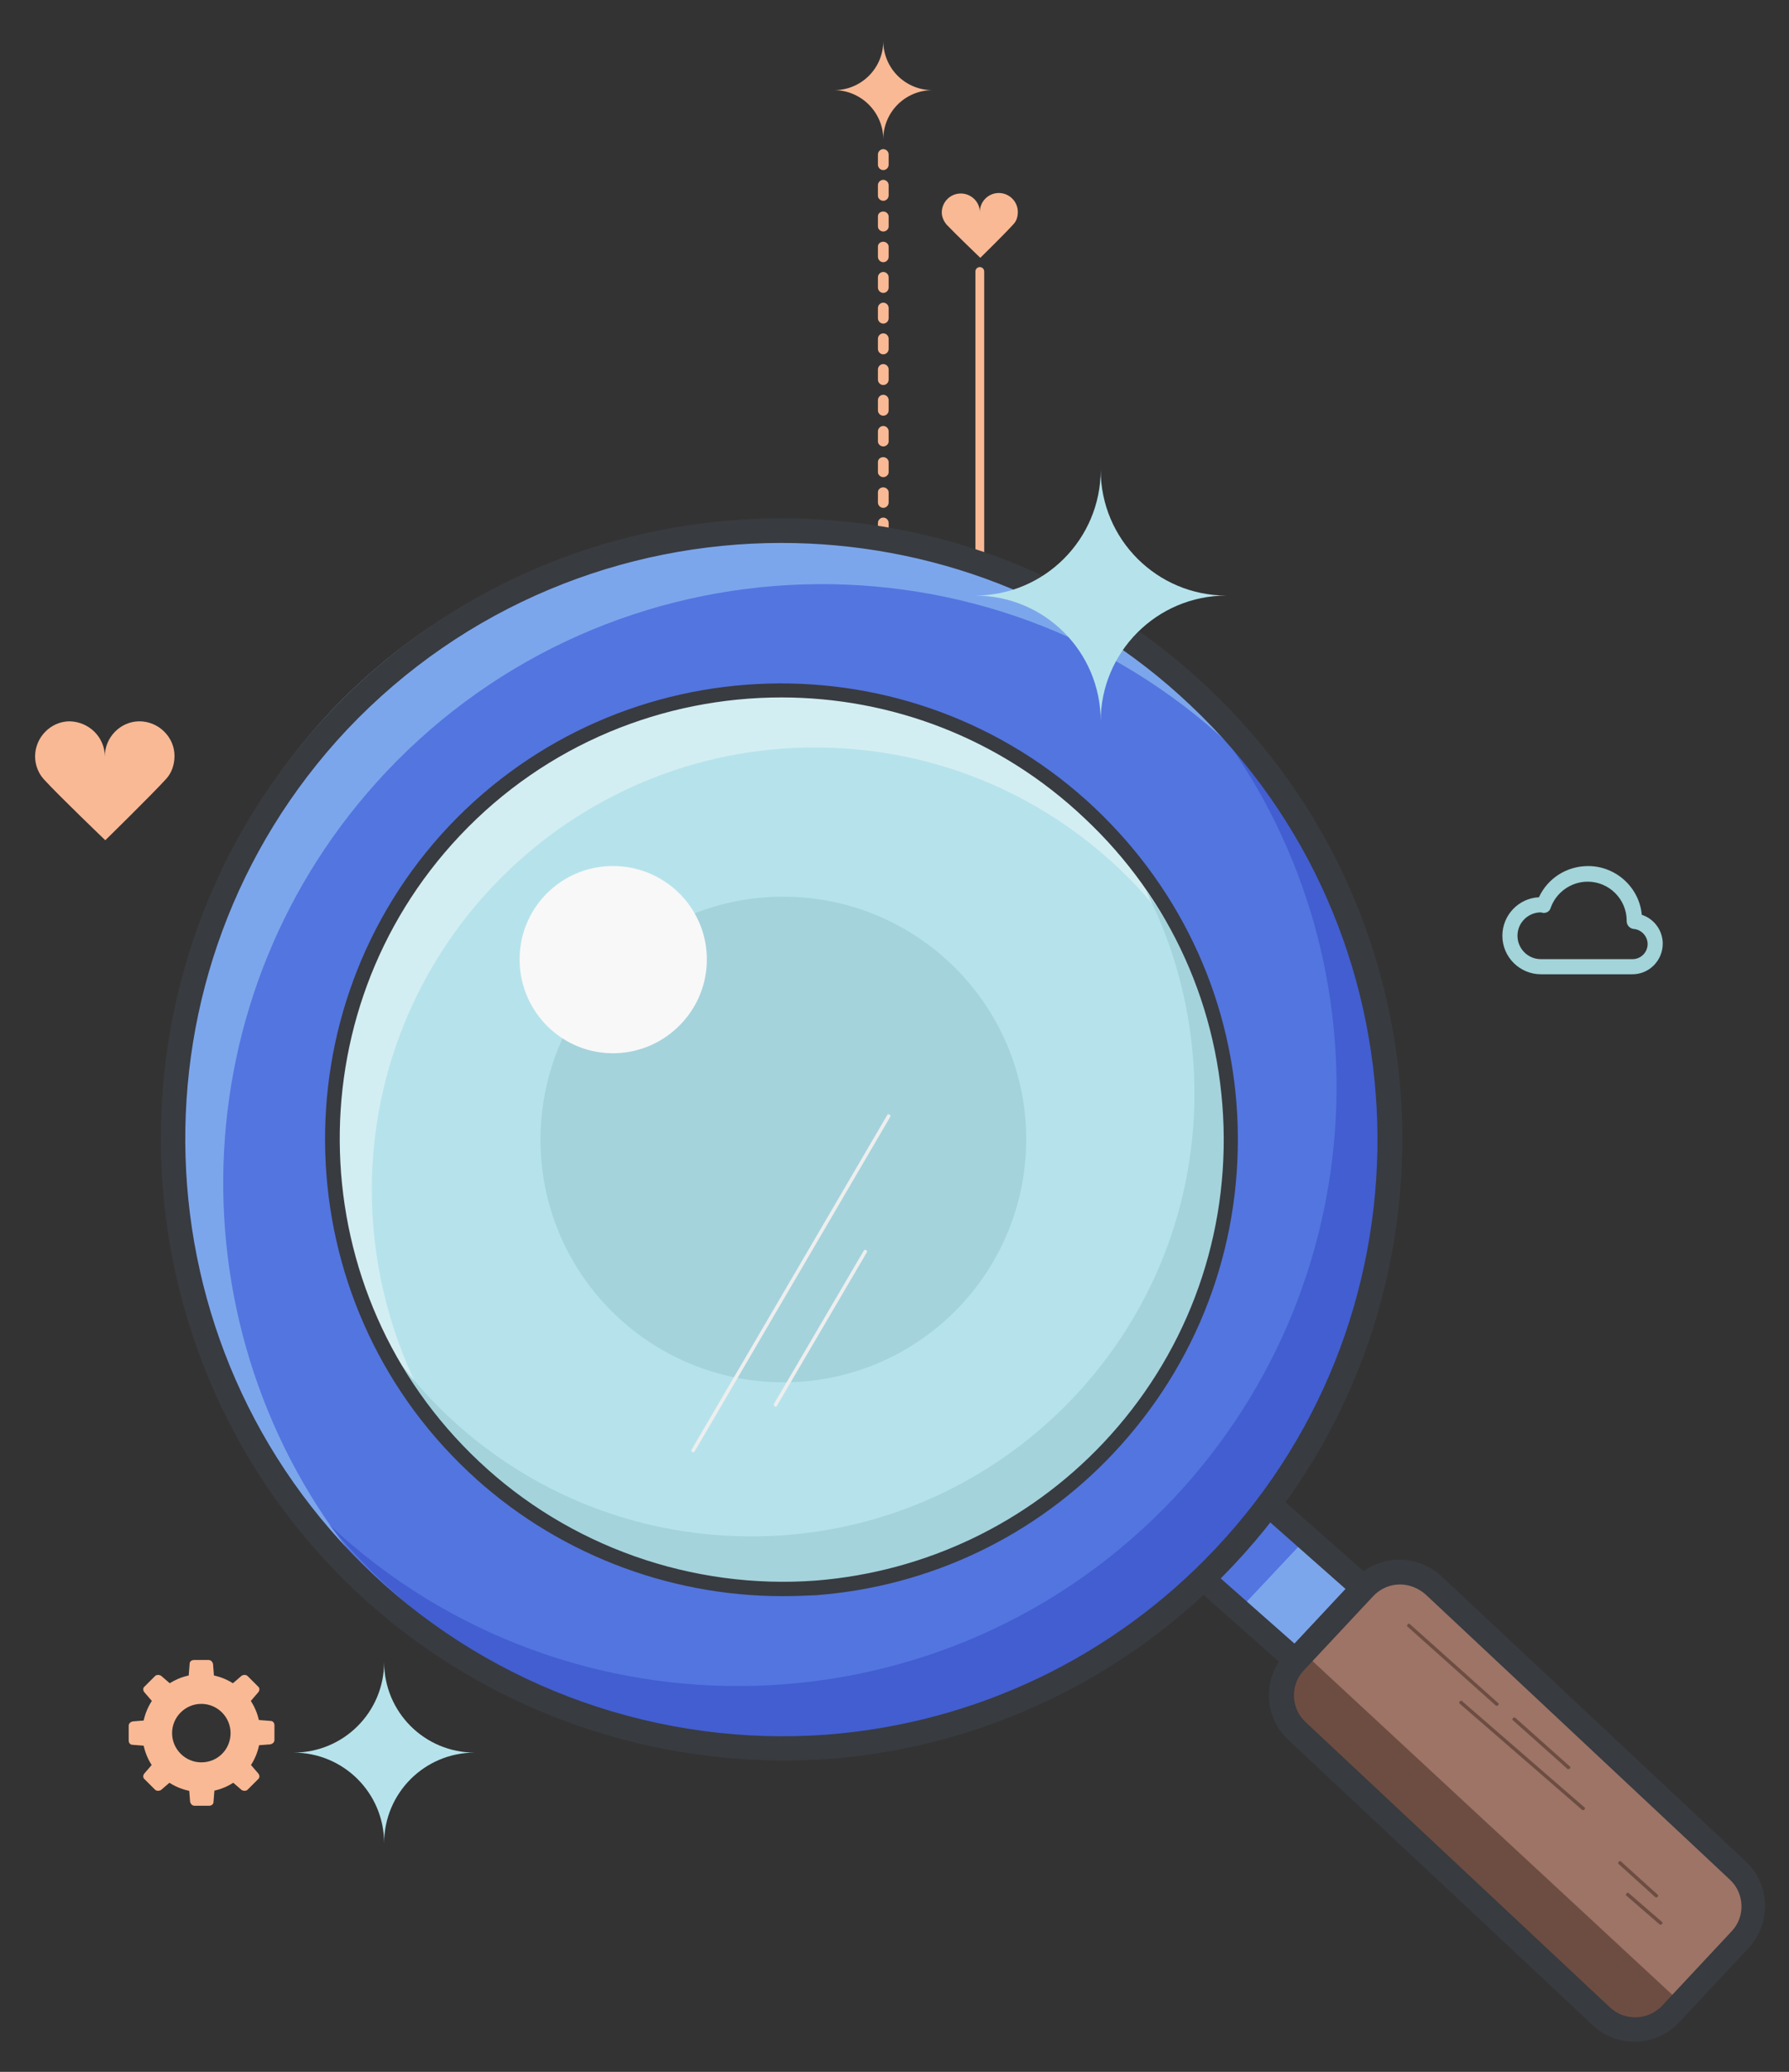 <?xml version="1.0" encoding="utf-8"?>
<!-- Generator: Adobe Illustrator 19.2.1, SVG Export Plug-In . SVG Version: 6.00 Build 0)  -->
<svg version="1.1" baseProfile="tiny" id="Layer_1" xmlns="http://www.w3.org/2000/svg" xmlns:xlink="http://www.w3.org/1999/xlink"
	 x="0px" y="0px" viewBox="0 0 367 425.1" xml:space="preserve">
<rect x="0" y="0" width="367" height="425.1" fill="#333333" stroke="none"/>
<g>
	<path fill="#B6E3EB" d="M60.2,359.6c10.3,0,18.6-8.3,18.6-18.6c0,10.3,8.3,18.6,18.6,18.6c-10.3,0-18.6,8.3-18.6,18.6
		C78.8,367.9,70.5,359.6,60.2,359.6z"/>
</g>
<g>
	<g>
		<path fill="#F9B995" d="M201,116.1c-0.5,0-0.9-0.4-0.9-0.9V55.7c0-0.5,0.4-0.9,0.9-0.9s0.9,0.4,0.9,0.9v59.5
			C201.9,115.6,201.5,116.1,201,116.1"/>
	</g>
</g>
<g>
	<g>
		<g>
			<path fill="#F9B995" d="M181.2,129.4c-0.6,0-1.1-0.5-1.1-1.1v-2.1c0-0.6,0.5-1.1,1.1-1.1s1.1,0.5,1.1,1.1v2.1
				C182.3,128.9,181.8,129.4,181.2,129.4 M181.2,123.1c-0.6,0-1.1-0.5-1.1-1.1v-2.1c0-0.6,0.5-1.1,1.1-1.1s1.1,0.5,1.1,1.1v2.1
				C182.3,122.6,181.8,123.1,181.2,123.1 M181.2,116.8c-0.6,0-1.1-0.5-1.1-1.1v-2.1c0-0.6,0.5-1.1,1.1-1.1s1.1,0.5,1.1,1.1v2.1
				C182.3,116.3,181.8,116.8,181.2,116.8 M181.2,110.5c-0.6,0-1.1-0.5-1.1-1.1v-2.1c0-0.6,0.5-1.1,1.1-1.1s1.1,0.5,1.1,1.1v2.1
				C182.3,110,181.8,110.5,181.2,110.5 M181.2,104.2c-0.6,0-1.1-0.5-1.1-1.1V101c0-0.6,0.5-1,1.1-1s1.1,0.5,1.1,1v2.1
				C182.3,103.7,181.8,104.2,181.2,104.2 M181.2,97.9c-0.6,0-1.1-0.5-1.1-1v-2.1c0-0.6,0.5-1,1.1-1s1.1,0.5,1.1,1v2.1
				C182.3,97.4,181.8,97.9,181.2,97.9 M181.2,91.6c-0.6,0-1.1-0.5-1.1-1v-2.1c0-0.6,0.5-1.1,1.1-1.1s1.1,0.5,1.1,1.1v2.1
				C182.3,91.1,181.8,91.6,181.2,91.6 M181.2,85.3c-0.6,0-1.1-0.5-1.1-1.1v-2.1c0-0.6,0.5-1.1,1.1-1.1s1.1,0.5,1.1,1.1v2.1
				C182.3,84.8,181.8,85.3,181.2,85.3 M181.2,79c-0.6,0-1.1-0.5-1.1-1.1v-2.1c0-0.6,0.5-1.1,1.1-1.1s1.1,0.5,1.1,1.1v2.1
				C182.3,78.5,181.8,79,181.2,79 M181.2,72.7c-0.6,0-1.1-0.5-1.1-1.1v-2.1c0-0.6,0.5-1.1,1.1-1.1s1.1,0.5,1.1,1.1v2.1
				C182.3,72.2,181.8,72.7,181.2,72.7 M181.2,66.4c-0.6,0-1.1-0.5-1.1-1.1v-2.1c0-0.6,0.5-1.1,1.1-1.1s1.1,0.5,1.1,1.1v2.1
				C182.3,65.9,181.8,66.4,181.2,66.4 M181.2,60.1c-0.6,0-1.1-0.5-1.1-1.1v-2.1c0-0.6,0.5-1.1,1.1-1.1s1.1,0.5,1.1,1.1V59
				C182.3,59.6,181.8,60.1,181.2,60.1 M181.2,53.8c-0.6,0-1.1-0.5-1.1-1.1v-2.1c0-0.6,0.5-1,1.1-1s1.1,0.5,1.1,1v2.1
				C182.3,53.3,181.8,53.8,181.2,53.8 M181.2,47.5c-0.6,0-1.1-0.5-1.1-1v-2.1c0-0.6,0.5-1,1.1-1s1.1,0.5,1.1,1v2.1
				C182.3,47,181.8,47.5,181.2,47.5 M181.2,41.2c-0.6,0-1.1-0.5-1.1-1V38c0-0.6,0.5-1.1,1.1-1.1s1.1,0.5,1.1,1.1v2.1
				C182.3,40.7,181.8,41.2,181.2,41.2 M181.2,34.9c-0.6,0-1.1-0.5-1.1-1.1v-2.1c0-0.6,0.5-1.1,1.1-1.1s1.1,0.5,1.1,1.1v2.1
				C182.3,34.4,181.8,34.9,181.2,34.9"/>
		</g>
	</g>
	<g>
		<g>
			<path fill="#F9B995" d="M171.1,18.5c5.6,0,10.1-4.5,10.1-10.1c0,5.6,4.5,10.1,10.1,10.1c-5.6,0-10.1,4.5-10.1,10.1
				C181.2,23.1,176.7,18.5,171.1,18.5"/>
		</g>
	</g>
</g>
<g>
	<g>
		<path fill="#F9B995" d="M41.3,343.5c-6.7,0-12.1,5.4-12.1,12.1c0,6.7,5.4,12.1,12.1,12.1c6.7,0,12.1-5.4,12.1-12.1
			C53.4,348.9,48,343.5,41.3,343.5z M41.3,361.6c-3.3,0-6-2.7-6-6s2.7-6,6-6c3.3,0,6,2.7,6,6S44.7,361.6,41.3,361.6z"/>
	</g>
	<g>
		<g>
			<path fill="#F9B995" d="M43.2,346.2h-3.7c-0.5,0-0.9-0.4-0.9-1l0.3-3.8c0-0.5,0.4-0.8,0.9-0.8h3c0.5,0,0.8,0.4,0.9,0.8l0.3,3.8
				C44.1,345.8,43.7,346.2,43.2,346.2z"/>
		</g>
		<g>
			<path fill="#F9B995" d="M39.5,364.9h3.7c0.5,0,0.9,0.4,0.9,1l-0.3,3.8c0,0.5-0.4,0.8-0.9,0.8h-3c-0.5,0-0.8-0.4-0.9-0.8l-0.3-3.8
				C38.6,365.3,39,364.9,39.5,364.9z"/>
		</g>
	</g>
	<g>
		<g>
			<path fill="#F9B995" d="M50.7,357.4v-3.7c0-0.5,0.4-0.9,1-0.9l3.8,0.3c0.5,0,0.8,0.4,0.8,0.9v3c0,0.5-0.4,0.8-0.8,0.9l-3.8,0.3
				C51.1,358.3,50.7,357.9,50.7,357.4z"/>
		</g>
		<g>
			<path fill="#F9B995" d="M32,353.7v3.7c0,0.5-0.4,0.9-1,0.9l-3.8-0.3c-0.5,0-0.8-0.4-0.8-0.9v-3c0-0.5,0.4-0.8,0.8-0.9l3.8-0.3
				C31.5,352.8,32,353.2,32,353.7z"/>
		</g>
	</g>
	<g>
		<g>
			<path fill="#F9B995" d="M46.6,363.5l2.6-2.6c0.4-0.4,1-0.3,1.3,0.1l2.5,2.9c0.3,0.4,0.3,0.9-0.1,1.2l-2.1,2.1
				c-0.3,0.3-0.8,0.3-1.2,0.1l-2.9-2.5C46.3,364.4,46.3,363.8,46.6,363.5z"/>
		</g>
		<g>
			<path fill="#F9B995" d="M36,347.6l-2.6,2.6c-0.4,0.4-1,0.3-1.3-0.1l-2.5-2.9c-0.3-0.4-0.3-0.9,0.1-1.2l2.1-2.1
				c0.3-0.3,0.8-0.3,1.2-0.1l2.9,2.5C36.4,346.7,36.4,347.3,36,347.6z"/>
		</g>
	</g>
	<g>
		<g>
			<path fill="#F9B995" d="M46.6,347.6l2.6,2.6c0.4,0.4,1,0.3,1.3-0.1l2.5-2.9c0.3-0.4,0.3-0.9-0.1-1.2l-2.1-2.1
				c-0.3-0.3-0.8-0.3-1.2-0.1l-2.9,2.5C46.3,346.7,46.3,347.3,46.6,347.6z"/>
		</g>
		<g>
			<path fill="#F9B995" d="M36,363.5l-2.6-2.6c-0.4-0.4-1-0.3-1.3,0.1l-2.5,2.9c-0.3,0.4-0.3,0.9,0.1,1.2l2.1,2.1
				c0.3,0.3,0.8,0.3,1.2,0.1l2.9-2.5C36.4,364.4,36.4,363.8,36,363.5z"/>
		</g>
	</g>
</g>
<g>
	<g>
		<path fill="#A2D4DA" d="M334.9,199.9h-18.8c-4.3,0-7.9-3.5-7.9-7.9c0-4.2,3.3-7.7,7.5-7.9c1.8-3.9,5.7-6.4,10.1-6.4
			c5.7,0,10.5,4.4,11,10c2.5,0.8,4.3,3.2,4.3,5.9C341.1,197.1,338.3,199.9,334.9,199.9 M316.1,187.2c-2.6,0-4.8,2.1-4.8,4.8
			c0,2.6,2.1,4.8,4.8,4.8h18.8c1.7,0,3.1-1.4,3.1-3.1c0-1.6-1.3-3-2.9-3.1c-0.8-0.1-1.4-0.8-1.4-1.6l0-0.1c0-4.4-3.6-8-8-8
			c-3.4,0-6.5,2.2-7.6,5.4c-0.2,0.7-0.9,1.1-1.6,1L316.1,187.2z"/>
	</g>
</g>
<g>
	<g>
		<path fill="#7CA6EC" d="M280.6,334.5l-6.2,6.6c-2.1,2.3-5.7,2.4-8,0.2L241.2,319l13.9-14.8l25.2,22.3
			C282.7,328.7,282.8,332.2,280.6,334.5z"/>
	</g>
	<g>
		<polygon fill="#5375E0" points="261.2,309.8 247.6,325.5 254,330.5 268.1,315.5 		"/>
	</g>
	<g>
		<path fill="#383B40" d="M270.4,345.7c-1.8,0-3.5-0.6-4.9-2l-25.9-22.9c-0.5-0.4-0.8-1.1-0.8-1.8c0-0.7,0.2-1.3,0.7-1.8l13.9-14.8
			c0.9-1,2.5-1.1,3.5-0.2l25.9,22.9c2.9,2.8,3.1,7.3,0.4,10.2l0,0l-7.5,8C274.2,345,272.3,345.7,270.4,345.7z M244.8,318.9l24,21.2
			c0.9,0.9,2.3,0.8,3.2,0l7.5-8c0.8-0.9,0.8-2.3-0.1-3.1l-24.1-21.3L244.8,318.9z"/>
	</g>
	<g>
		<path fill="#5375E0" d="M246.3,142.8c-50.2-47.3-129.2-45-176.6,5.1c-47.3,50.3-44.9,129.4,5.3,176.7
			c26.7,25.1,61.4,36.3,95.3,33.7c29.9-2.3,59-15.4,81.2-38.9C298.9,269.3,296.6,190.2,246.3,142.8z"/>
	</g>
	<g>
		<path fill="#7CA6EC" d="M79.2,158.4c46.4-49.2,123.9-51.6,173.2-5.5c-3.4-4.1-7-8-11-11.8c-49.4-46.5-127.1-44.3-173.7,5
			C21.3,195.7,23.6,273.5,73,320.1c0.1,0.1,0.3,0.3,0.4,0.4C35,273.4,36.4,203.9,79.2,158.4z"/>
	</g>
	<g>
		<path fill="#425ED1" d="M240.8,307.4c-46.4,49.2-123.9,51.6-173.2,5.5c3.4,4.1,7,8,11,11.8c49.4,46.5,127.1,44.3,173.7-5
			c46.5-49.5,44.2-127.3-5.2-173.8c-0.1-0.1-0.3-0.3-0.4-0.4C285,192.4,283.5,261.9,240.8,307.4z"/>
	</g>
	<g>
		<path fill="#F8F8F8" d="M223.4,166.7c-37-34.9-95.3-33.2-130.3,3.8C58.3,207.6,60,266,97.1,300.9c19.7,18.5,45.3,26.8,70.3,24.9
			c22-1.7,43.5-11.3,59.9-28.7C262.2,260,260.5,201.7,223.4,166.7z"/>
	</g>
	<g>
		<path fill="#B6E3EB" d="M251.6,236.4c-1.4,50.2-43.3,89.7-93.4,88.3c-50.2-1.4-89.7-43.3-88.3-93.4c1.4-50.2,43.3-89.7,93.4-88.3
			C213.4,144.4,253,186.2,251.6,236.4z"/>
	</g>
	<g>
		<path fill="#D3EEF3" d="M76.3,241.7c1.4-50.2,43.3-89.7,93.4-88.3c29.8,0.8,55.8,15.9,71.7,38.5c-14.7-28.4-44-48.3-78.3-49.2
			c-50.2-1.4-92,38.1-93.4,88.3c-0.6,20.4,5.6,39.5,16.6,55C79.6,272.7,75.9,257.7,76.3,241.7z"/>
	</g>
	<g>
		<path fill="#A4D3DC" d="M245,226.9c-1.4,50.2-43.3,89.7-93.4,88.3c-29.8-0.8-55.8-15.9-71.7-38.5c14.7,28.4,44,48.3,78.3,49.2
			c50.2,1.4,92-38.1,93.4-88.3c0.6-20.4-5.6-39.5-16.6-55C241.8,195.9,245.4,211,245,226.9z"/>
	</g>
	<g>
		<path fill="#A4D3DC" d="M210.5,235.2c-0.8,27.5-23.7,49.2-51.2,48.4c-27.5-0.8-49.2-23.7-48.4-51.2c0.8-27.5,23.7-49.2,51.2-48.4
			C189.6,184.8,211.3,207.7,210.5,235.2z"/>
	</g>
	<g>
		<path fill="#F8F8F8" d="M145,197.4c-0.3,10.6-9.2,19-19.8,18.7c-10.6-0.3-18.9-9.2-18.6-19.8c0.3-10.6,9.1-18.9,19.7-18.6
			C136.9,178,145.3,186.8,145,197.4z"/>
	</g>
	<g>
		<path fill="#383B40" d="M160.6,361.2c-32.4,0-63.9-12.4-87.6-34.7c-51.1-48.2-53.6-129.1-5.4-180.3c48.2-51,129-53.4,180.1-5.2
			l0,0c51.2,48.2,53.5,129.1,5.3,180.2c-21.8,23.1-51.2,37.2-82.8,39.7C167,361.1,163.8,361.2,160.6,361.2z M160.3,111.4
			c-32.5,0-65,12.8-89.1,38.3C25,198.9,27.3,276.5,76.4,322.9c25,23.6,59.1,35.6,93.4,33c30.4-2.4,58.6-15.9,79.5-38.1
			c46.3-49.1,44-126.8-5.1-173.1C220.7,122.4,190.4,111.4,160.3,111.4z"/>
	</g>
	<g>
		<path fill="#9D7466" d="M356.9,398l-14.2,15.2c-3.8,4.1-10.2,4.3-14.2,0.5l-62.4-58.5c-4.1-3.8-4.3-10.2-0.5-14.2l14.2-15.2
			c3.8-4.1,10.2-4.3,14.2-0.5l62.4,58.5C360.5,387.6,360.7,393.9,356.9,398z"/>
	</g>
	<g>
		<path fill="#6D4D42" d="M267.4,339.1l-1.8,2c-3.8,4.1-3.6,10.4,0.5,14.2l62.4,58.5c4.1,3.8,10.4,3.6,14.2-0.5l2.2-2.3L267.4,339.1
			z"/>
	</g>
	<g>
		<path fill="#383B40" d="M160.5,327.5c-23.8,0-47-9.1-64.4-25.5c-37.6-35.4-39.4-94.9-4-132.5c35.5-37.5,94.8-39.2,132.4-3.8
			c18.2,17.2,28.7,40.4,29.4,65.4s-8.3,48.8-25.5,67.1c-16,17-37.6,27.3-60.9,29.1C165.2,327.4,162.9,327.5,160.5,327.5z
			 M160.3,143.1c-24.1,0-48.2,9.5-66,28.4c-34.3,36.4-32.5,94,3.9,128.3c18.5,17.5,43.8,26.4,69.2,24.5
			c22.5-1.8,43.4-11.8,58.9-28.2c16.6-17.6,25.4-40.7,24.7-64.9s-10.8-46.7-28.5-63.3l0,0C205,151.3,182.6,143.1,160.3,143.1z"/>
	</g>
	<g>
		<path fill="#383B40" d="M335.3,418.9c-3.1,0-6.2-1.1-8.6-3.4l-62.4-58.5c-5.1-4.7-5.3-12.7-0.6-17.8l14.2-15.2
			c4.7-5.1,12.7-5.3,17.8-0.6l62.4,58.5c5.1,4.7,5.3,12.7,0.6,17.8l-14.2,15.2C342,417.6,338.7,418.9,335.3,418.9z M287.2,325.1
			c-2,0-4,0.8-5.5,2.4l-14.2,15.2c-2.9,3-2.7,7.9,0.4,10.7l62.4,58.5c3,2.8,7.8,2.7,10.7-0.4l14.2-15.2l0,0c2.9-3,2.7-7.9-0.4-10.7
			l-62.4-58.5C290.9,325.8,289,325.1,287.2,325.1z"/>
	</g>
	<g>
		<path fill="#EEEEEE" d="M142.2,298c-0.1,0-0.1,0-0.2-0.1c-0.2-0.1-0.2-0.3-0.1-0.5l40.1-68.6c0.1-0.2,0.3-0.2,0.5-0.1
			c0.2,0.1,0.2,0.3,0.1,0.5l-40.1,68.6C142.4,297.9,142.3,298,142.2,298z"/>
	</g>
	<g>
		<path fill="#EEEEEE" d="M159.1,288.6c-0.1,0-0.1,0-0.2-0.1c-0.2-0.1-0.2-0.3-0.1-0.5l18.4-31.4c0.1-0.2,0.3-0.2,0.5-0.1
			c0.2,0.1,0.2,0.3,0.1,0.5l-18.4,31.4C159.4,288.5,159.3,288.6,159.1,288.6z"/>
	</g>
	<g>
		<path fill="#6D4D42" d="M307,350c-0.1,0-0.2,0-0.2-0.1l-18-16.1c-0.2-0.1-0.2-0.4,0-0.5c0.1-0.2,0.4-0.2,0.5,0l18,16.1
			c0.2,0.1,0.2,0.4,0,0.5C307.2,349.9,307.1,350,307,350z"/>
	</g>
	<g>
		<path fill="#6D4D42" d="M321.7,363c-0.1,0-0.2,0-0.2-0.1l-11.1-9.9c-0.2-0.1-0.2-0.4,0-0.5s0.4-0.2,0.5,0l11.1,9.9
			c0.2,0.1,0.2,0.4,0,0.5C321.9,362.9,321.8,363,321.7,363z"/>
	</g>
	<g>
		<path fill="#6D4D42" d="M324.7,371.4c-0.1,0-0.2,0-0.2-0.1l-25-21.7c-0.2-0.1-0.2-0.4,0-0.5c0.1-0.2,0.4-0.2,0.5,0l25,21.7
			c0.2,0.1,0.2,0.4,0,0.5C324.9,371.4,324.8,371.4,324.7,371.4z"/>
	</g>
	<g>
		<path fill="#6D4D42" d="M340.6,394.9c-0.1,0-0.2,0-0.2-0.1l-6.7-5.8c-0.2-0.1-0.2-0.4,0-0.5c0.1-0.2,0.4-0.2,0.5,0l6.7,5.8
			c0.2,0.1,0.2,0.4,0,0.5C340.8,394.9,340.7,394.9,340.6,394.9z"/>
	</g>
	<g>
		<path fill="#6D4D42" d="M339.8,389.3c-0.1,0-0.2,0-0.3-0.1l-7.4-6.7c-0.2-0.1-0.2-0.4,0-0.5c0.1-0.2,0.4-0.2,0.5,0l7.4,6.7
			c0.2,0.1,0.2,0.4,0,0.5C340,389.3,339.9,389.3,339.8,389.3z"/>
	</g>
</g>
<g>
	<path fill="#B6E3EB" d="M200,122.2c14.3,0,25.8-11.6,25.8-25.8c0,14.3,11.6,25.8,25.8,25.8c-14.3,0-25.8,11.6-25.8,25.8
		C225.8,133.7,214.3,122.2,200,122.2z"/>
</g>
<g>
	<g>
		<path fill="#F9B995" d="M21.5,155.2c0-3.9,3.2-7.2,7.1-7.2c3.9,0,7.2,3.2,7.2,7.1c0,1.8-0.6,3.5-1.7,4.7
			c-3,3.3-12.5,12.6-12.5,12.6S12,163.2,9,159.9c-1.1-1.2-1.8-2.9-1.8-4.7c0-3.9,3.2-7.2,7.1-7.2C18.3,148.1,21.5,151.3,21.5,155.2"
			/>
	</g>
</g>
<g>
	<g>
		<path fill="#F9B995" d="M201,43.5c0-2.1,1.7-3.9,3.9-3.9c2.1,0,3.9,1.7,3.9,3.9c0,1-0.3,1.9-0.9,2.5c-1.6,1.8-6.8,6.9-6.8,6.9
			s-5.2-5-6.9-6.8c-0.6-0.7-1-1.6-1-2.5c0-2.1,1.7-3.9,3.9-3.9C199.2,39.7,201,41.4,201,43.5"/>
	</g>
</g>
</svg>
